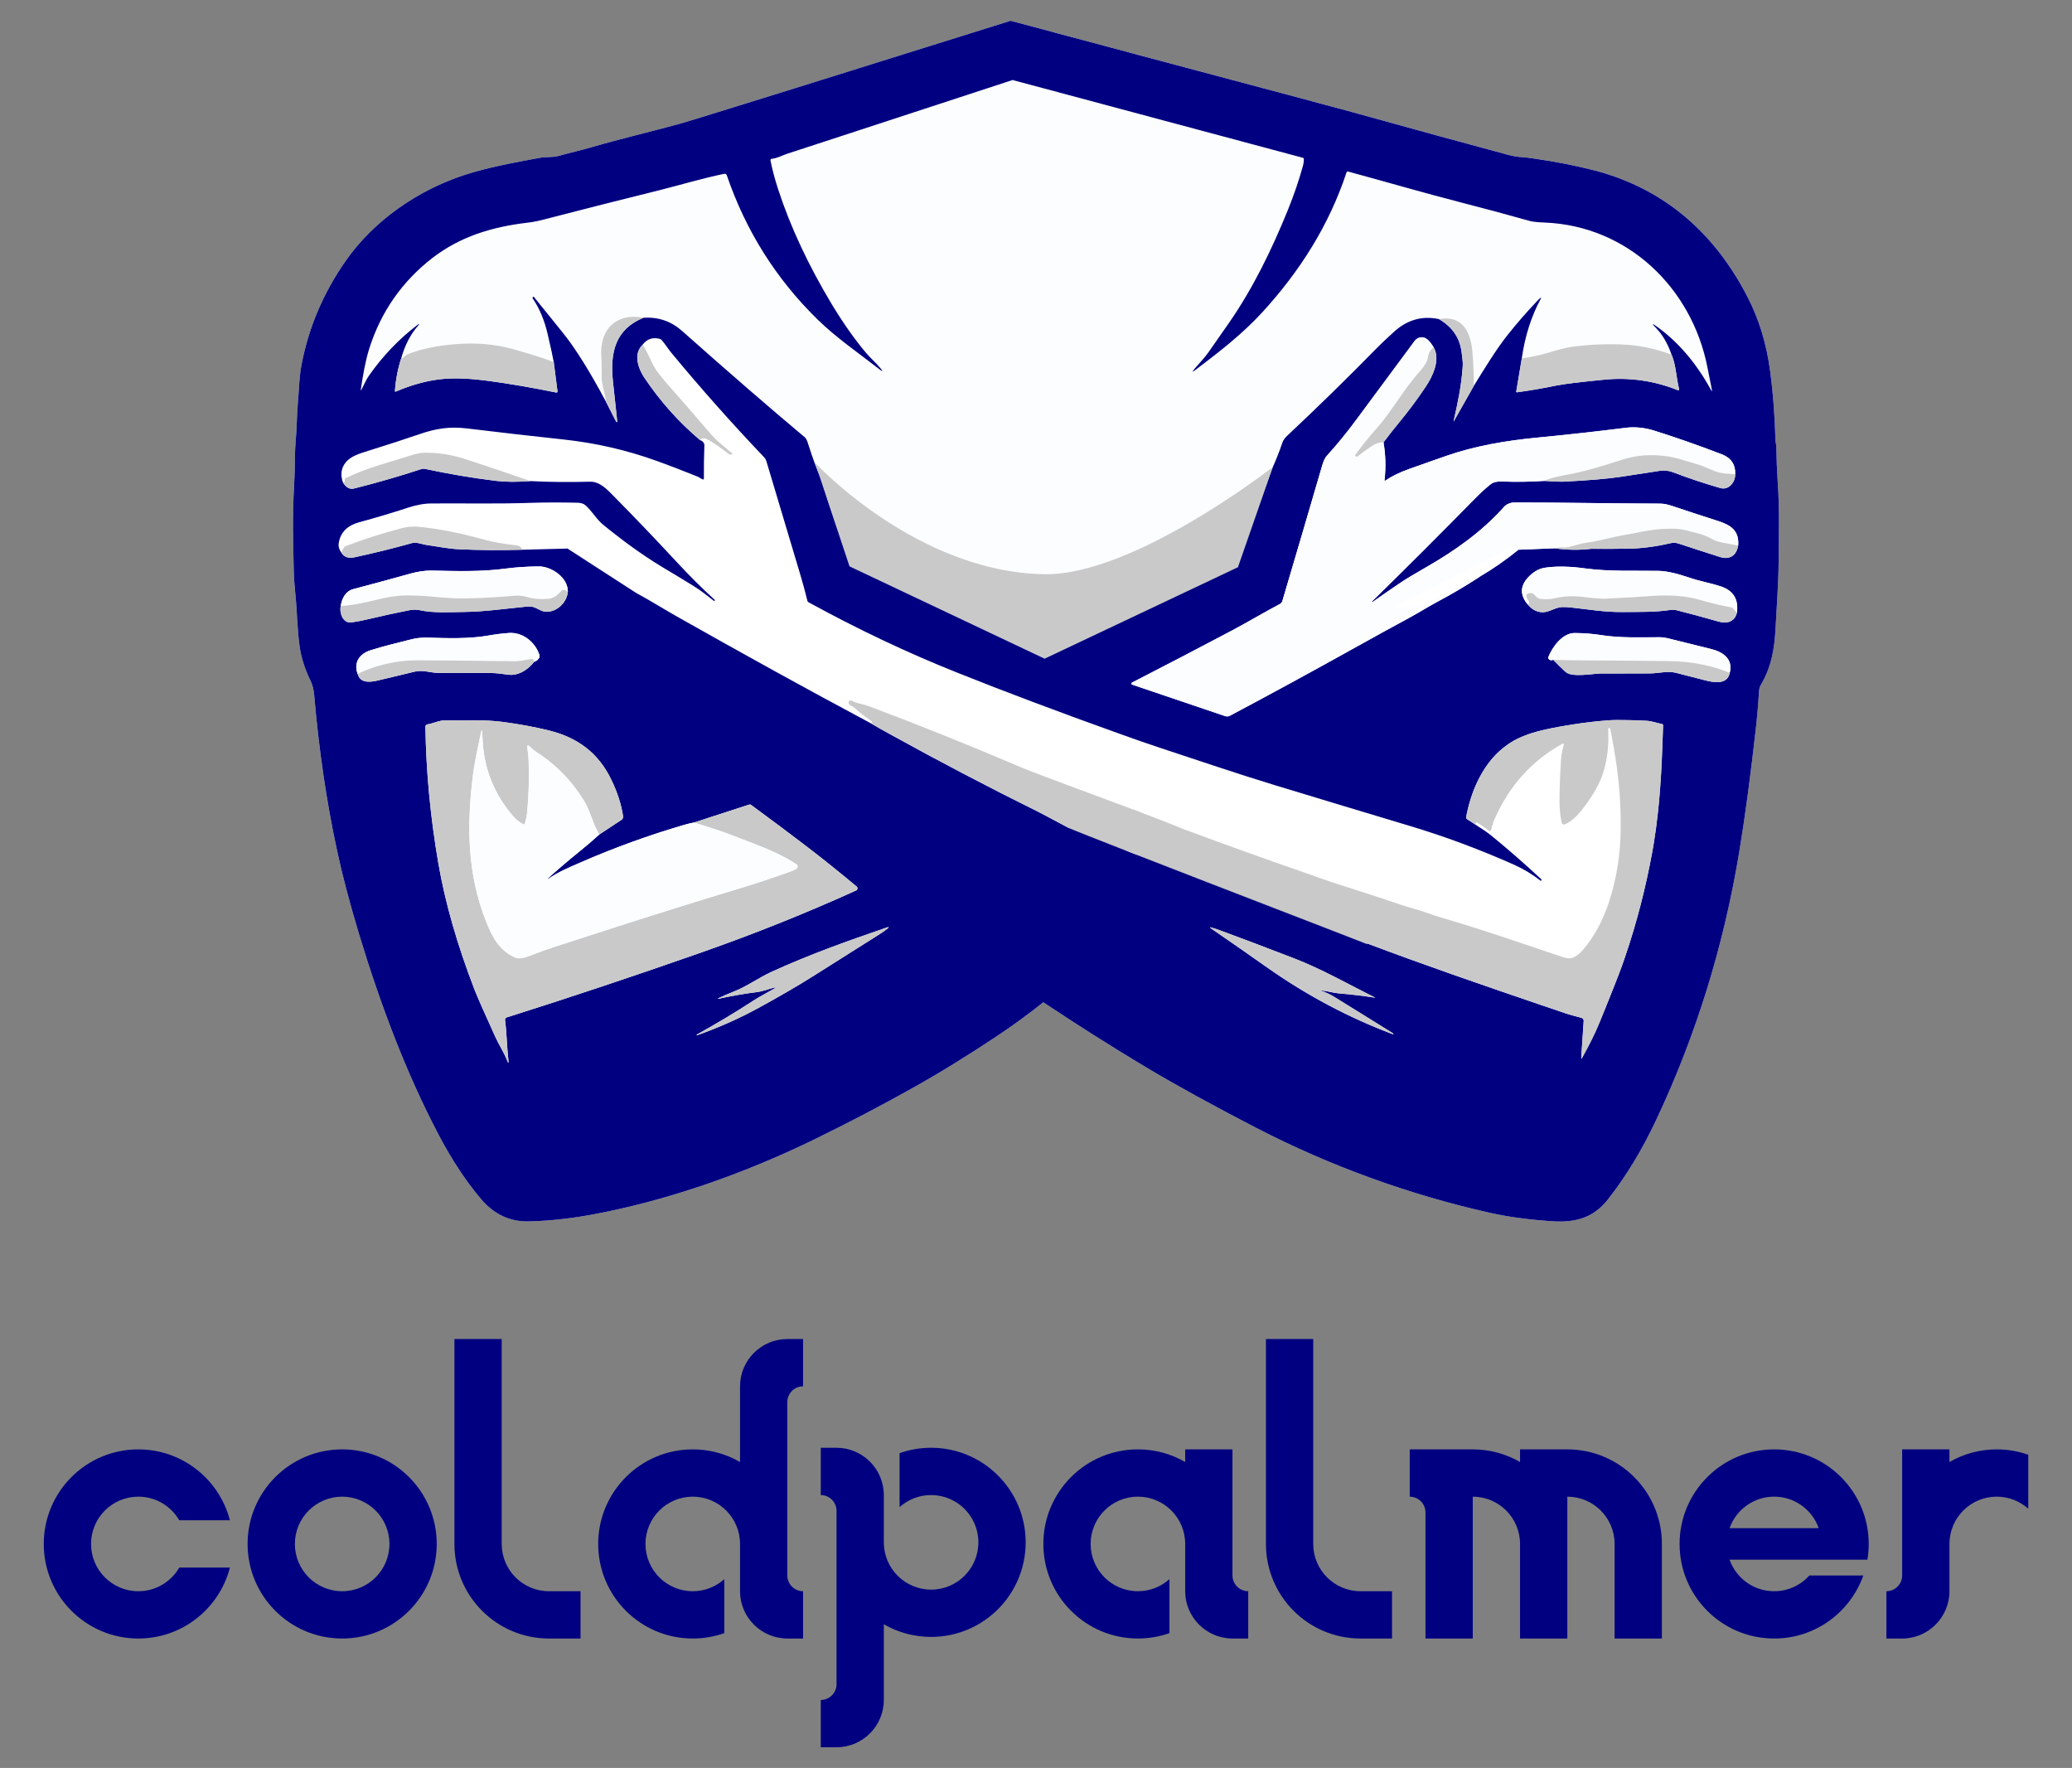 <svg xmlns="http://www.w3.org/2000/svg" id="Layer_1" data-name="Layer 1" viewBox="0 0 1354.57 1155.68"><rect x="0" y="0" width="1354.57" height="1155.68" fill="#808080" stroke="none"/><defs><style>      .cls-1 {        fill: #c9c9ca;      }      .cls-2 {        fill: #fff;      }      .cls-3 {        fill: #121011;      }      .cls-4 {        fill: #fcfdff;      }      .cls-5 {        fill-rule: evenodd;      }      .cls-5, .cls-6 {        fill: navy;      }    </style></defs><g><path class="cls-2" d="m192.09,374.6c0,2.44.36,7.15,1.04,14.15,1.14,11.25,1.14,22.61,2.75,33.86,1.04,7.31,3.37,14.67,7.05,22.19,1.4,2.85,2.18,6.12,2.44,9.28,3.06,35.72,8.04,69.73,14.98,101.93,3.37,15.76,8.09,33.7,14.15,53.87,13.53,44.69,30.38,90.47,52.57,132.52,8.45,15.97,17.58,29.81,27.43,41.43,8.5,10.01,18.92,14.88,31.31,14.57,12.91-.31,26.29-1.76,40.23-4.25,49.15-8.97,100.01-26.8,145.48-48.94,23.28-11.35,45-22.71,65.07-34.01,17.52-9.75,35.72-21,54.75-33.65,10.42-6.9,20.48-14.26,30.28-22.03.26-.26.57-.26.88-.05,21.83,14.52,44.12,28.67,66.99,42.36,19.23,11.51,43.24,24.68,71.96,39.56,48.37,24.94,99.96,43.6,152.59,55.42,11.72,2.64,25.25,4.46,40.59,5.5,15.61,1.04,27.12-2.33,36.45-14.15,11.82-14.98,22.4-32.4,31.73-52.26,26.03-55.27,44.12-113.8,54.28-175.45,3.78-22.97,7.42-50.19,10.94-81.71.78-7.21,1.45-14.98,1.97-23.28.1-1.35.47-2.64,1.14-3.79,7-11.87,8.97-23.9,9.65-37.74.72-14.05,1.87-28.41,1.97-42.67.15-17.21.67-34.32-.57-51.8-.52-7.78-.83-15.61-.93-23.43,0-1.3-.52-2.8-.57-4.15-.42-15.87-1.56-30.9-3.42-45-2.38-17.94-7.31-34.22-14.88-48.89-21.26-41.22-53.71-70.2-98.82-82.28-12.44-3.27-26.39-6.07-41.84-8.24-2.33-.36-4.72-.62-7.21-.78-2.59-.16-5.44-.62-8.45-1.45-28-7.52-60.61-16.44-97.89-26.81-8.55-2.38-16.28-4.46-23.12-6.27-7.88-2.07-69.32-18.46-138.48-36.97-21.67-5.81-44.07-11.82-65.9-17.63-94.93,29.76-207.54,64.96-217.08,67.56-18.15,4.93-37.69,9.54-56.67,15.04-7.05,2.07-14.31,3.63-21.31,5.65-4.15,1.24-8.45.57-12.44,1.3-16.38,3.01-34.43,6.33-49.31,11.2-30.33,9.85-59.21,29.55-77.77,56.05-14.67,21-24.37,43.71-28.98,68.18-.67,3.63-1.14,7.31-1.4,11.04-.52,9.07-1.5,18.04-1.71,27.22-.15,7.26-1.19,14.57-1.19,21.78,0,6.38-.21,12.86-.57,19.39-1.14,18.82-.62,37.64-.16,56.67Z"></path><path class="cls-4" d="m236.54,254.26c1.58-3.08,2.92-6.24,4.9-9.04,8.92-12.67,19.35-23.57,31.27-32.65,1.66-1.26,1.82-1.11.47.47-4.9,5.68-8.53,12.75-10.9,21.2.63.04,1.42-.43,2.29-1.34.63-.63,1.34-1.11,2.17-1.42,8.57-3.4,18.95-5.57,31.19-6.51,13.46-1.07,26.02.04,37.63,3.32,11.61,3.24,20.41,6.04,26.45,8.45-.59-3.28-1.9-9.4-3.99-18.44-2.09-8.92-5.33-16.7-9.79-23.29-.2-.32-.16-.55.16-.79l.32-.24c.12-.08.2-.08.28.04,6.24,7.82,12.56,15.6,18.87,23.41,8.09,9.95,17.57,25.11,28.43,45.4-.47-2.96-1.07-5.8-1.78-8.57-.87-3.44-1.26-6.28-1.18-8.57.08-4.19.04-8.33-.24-12.44-.67-10.54,2.68-20.33,12.28-24.44,4.3-1.86,9.44-2.21,15.4-1.11,9.67-.55,18.08,2.37,25.19,8.69,30.99,27.52,57.76,50.7,80.27,69.53.71.59,1.46,2.09,2.17,4.42,2.84,9,5.65,16.66,8.49,22.98,15.04,14.85,31.51,26.57,49.43,35.18,24.12,11.57,67.23,55.73,92.89,59.6,6-25.19,8.09-24.97,11.96-7.4,2.64-1.11,16.76-7.79,22.21-8.54,21.99-3.04,39.17-32.13,62.3-43.22,19.11-9.2,36.36-22.15,51.72-38.85.2-.24.47-.43.79-.55.36-.12.67-.28.99-.43.39-.2.67-.59.79-1.03.24-.99.83-1.62,1.7-1.82,2.53-5.45,4.74-11.06,6.67-16.78.59-1.7,1.7-3.24,3.04-4.5,19.82-18.56,39.52-37.82,59.07-57.76,2.53-2.61,6.24-6.08,11.05-10.42,8.61-7.78,18.36-10.5,29.26-8.17,10.31-1.86,17.06,2.33,20.22,12.59.79,2.61,1.34,5.25,1.54,7.98.67,7.58.99,15.28.95,23.22,7.07-11.37,14.17-23.29,22.07-33.28,6.04-7.66,12.52-15.08,19.39-22.31.63-.67,1.26-1.26,1.97-1.86.71-.59.83-.47.39.36-6.16,11.45-10.3,24.44-12.36,38.89,6.04-.75,11.96-2.01,17.81-3.79,6.32-1.93,11.1-3.12,14.21-3.59,10.23-1.46,20.85-2.01,31.86-1.7,11.49.32,22.82,2.57,33.99,6.71-2.53-7.34-5.96-13.19-10.27-17.53-2.8-2.88-2.57-3.16.67-.79,13.9,9.95,25.66,23.73,35.3,41.26.71,1.34.95,1.26.63-.24-.95-4.74-1.93-9.52-2.88-14.37-10.19-52.04-52.2-92.51-106.41-94.64-4.54-.16-7.7-.51-9.55-1.03-15.99-4.5-30.76-8.45-44.26-11.92-25.23-6.44-50.06-13.74-74.66-20.41-.51-.12-.87.08-1.07.59-11.41,34.59-30.56,64.75-55.16,91.52-13.03,14.17-27.84,25.66-43.27,37.35-2.49,1.9-2.72,1.66-.71-.75,3.04-3.59,6.24-6.75,8.88-10.54,4.38-6.24,8.8-12.59,13.31-19.07,15.83-22.7,28.23-48.33,38.54-73.75,4.11-10.11,7.38-19.7,9.87-28.78.43-1.58.67-3.2.67-4.86,0-.32-.24-.59-.55-.67l-18.72-18.27c-.39-.12-11.89-9.67-12.01-9.24-5.53,18.87-22.54-20-32.65-3.7-10.66,17.21-35.13-27.08-52.98-15.71-25.55,16.27-36.97-14.94-67.45-16.32-41.73-1.9-21.8,34.79-49.28,4.31-11.29-12.52-50.97,41.79-57.29,27.1-4.5-10.5-23.17,10.98-26.49,0-.2-.55-5.47,24.32-6.07,24.52-4.62,1.54-9.4,3.08-14.21,4.62-3.44,1.11-6.67,3-10.23,3.32-.36.04-.63.28-.75.55-.04.12-.08.2-.08.32v.08s0,.08.04.12c1.22,6.2,2.92,12.52,5.05,19.03,8.01,24.48,19.7,49.47,34.98,74.9,7.7,12.75,15.32,23.53,22.86,32.34,2.84,3.32,6.08,6.08,8.84,9.4,2.01,2.41,1.78,2.64-.71.71-13.35-10.42-27.95-20.37-40.19-32.34-27.2-26.61-47.02-58.12-59.42-94.44-.24-.63-.87-.99-1.54-.87-14.17,2.88-28.07,7.11-42.29,10.66-25.62,6.36-50.66,12.71-75.06,19.07-4.03,1.07-7.86,1.82-11.57,2.25-23.33,2.76-43.83,9.12-61.83,22.94-20.06,15.48-33.88,35.34-41.5,59.5-2.61,8.33-4.03,17.14-5.41,26.02-.24,1.34,0,1.42.59.2Z"></path><path class="cls-3" d="m735.36,540.31c.04,1.42.08,2.88.16,4.34,5.49.39,10.27.87,13.27,1.46-1.82-1.18-3.63-2.41-5.45-3.63-1.74-1.18-4.19-2.41-7.38-3.71-.16.24-.28.47-.39.67-.12.28-.2.59-.2.87Zm15.79,6.44c-.55-.24-1.38-.43-2.37-.63.83.59,1.7,1.14,2.53,1.66-.08-.2-.16-.51-.16-1.03Zm.99,1.58c-.28-.16-.55-.36-.83-.51.2.51.55.39.83.51Zm-42.6-128.12s0-.04.04-.04c-.43.16-.87-.04-1.03-.43.16.39.59.59.99.47Zm25.98,124.45c-13.74-.99-31.82-1.66-37.11-3.63,3.59,1.62,18,7.3,37.51,14.92-.16-3.79-.28-7.58-.39-11.29Zm-.16-4.34c.04,1.42.08,2.88.16,4.34,5.49.39,10.27.87,13.27,1.46-1.82-1.18-3.63-2.41-5.45-3.63-1.74-1.18-4.19-2.41-7.38-3.71-.16.24-.28.47-.39.67-.12.28-.2.59-.2.87Zm7.66,18.4c56.42,21.99,145.97,56.42,150.74,58.39,0-.12-.04-.24-.08-.39-1.54-.55-3.04-1.11-4.58-1.7-41.38-15.71-80.27-33.84-116.67-54.41-6.87-3.91-13.58-7.94-20.06-12.12.12.2.24.71.16,1.82-.12,2.29-1.82,3.12-3.47,3.28.36,1.18-2.76,3.59-6.04,5.13Zm8.13-11.96c-.55-.24-1.38-.43-2.37-.63.83.59,1.7,1.14,2.53,1.66-.08-.2-.16-.51-.16-1.03Zm.99,1.58c-.28-.16-.55-.36-.83-.51.2.51.55.39.83.51Zm234.01-61.95c-2.25,1.5-4.34,3.2-6.28,5.01,1.97-1.82,4.07-3.47,6.28-5.01Zm7.15-4.03c-2.53,1.15-4.9,2.49-7.15,4.03,2.25-1.5,4.62-2.84,7.15-3.99,1.18-.55,2.45-1.07,3.71-1.58-1.26.47-2.53.99-3.71,1.54Zm-1.66-225.88s.08.04.16,0c-.12,0-.24,0-.32-.08.04.04.12.08.16.08Zm17.85,220.59c-3,.67-5.8,1.42-8.53,2.33,2.68-.87,5.53-1.62,8.53-2.29,3.36-.75,6.75-1.46,10.19-2.09-3.4.63-6.79,1.3-10.19,2.05Zm75.81,38.61c-.39,5.21-.87,10.42-1.42,15.64.59-5.21,1.03-10.42,1.42-15.64Zm1.22-20.81c-.32,6.91-.71,13.86-1.22,20.81.55-6.95.95-13.9,1.22-20.81Zm.71-20.65c-.2,6.83-.39,13.74-.71,20.65.32-6.91.55-13.82.75-20.65,0-.16,0-.28-.08-.39.04.12.04.24.04.39Zm10.46-219.72c.04.16,0,.32-.12.43.08-.04.12-.08.12-.12.04-.12.04-.24,0-.32Z"></path><path class="cls-6" d="m192.1,374.61c0,2.44.36,7.15,1.04,14.15,1.14,11.25,1.14,22.61,2.75,33.86,1.04,7.31,3.37,14.67,7.05,22.19,1.4,2.85,2.18,6.12,2.44,9.28,3.06,35.72,8.04,69.73,14.98,101.93,3.37,15.76,8.09,33.7,14.15,53.87,13.53,44.69,30.38,90.47,52.57,132.52,8.45,15.97,17.57,29.81,27.43,41.43,8.5,10.01,18.92,14.88,31.31,14.57,12.91-.31,26.29-1.76,40.23-4.25,49.15-8.97,100.01-26.8,145.48-48.94,23.28-11.35,45-22.71,65.07-34.01,17.52-9.75,35.72-21,54.75-33.65,10.42-6.9,20.48-14.26,30.28-22.04.26-.26.57-.26.88-.05,21.83,14.52,44.12,28.67,66.99,42.36,19.23,11.51,43.24,24.68,71.96,39.56,48.37,24.94,99.96,43.6,152.59,55.42,11.72,2.64,25.25,4.46,40.59,5.5,15.61,1.04,27.12-2.33,36.45-14.15,11.82-14.98,22.4-32.4,31.73-52.26,26.03-55.27,44.12-113.8,54.28-175.45,3.79-22.97,7.42-50.19,10.94-81.71.78-7.21,1.45-14.98,1.97-23.28.1-1.35.47-2.64,1.14-3.78,7-11.87,8.97-23.9,9.64-37.74.73-14.05,1.87-28.41,1.97-42.67.15-17.21.67-34.32-.57-51.79-.52-7.78-.83-15.61-.93-23.44,0-1.3-.52-2.8-.57-4.15-.41-15.87-1.56-30.9-3.42-45-2.38-17.94-7.31-34.22-14.88-48.89-21.26-41.22-53.71-70.2-98.82-82.28-12.44-3.27-26.39-6.07-41.84-8.24-2.33-.36-4.72-.62-7.21-.78-2.59-.16-5.44-.62-8.45-1.45-28-7.52-60.61-16.44-97.89-26.81-8.55-2.38-16.28-4.46-23.13-6.27-7.88-2.07-69.32-18.46-138.48-36.97-21.67-5.81-44.07-11.82-65.9-17.63-94.93,29.76-207.54,64.96-217.08,67.56-18.15,4.93-37.69,9.54-56.67,15.04-7.05,2.07-14.31,3.63-21.31,5.65-4.15,1.24-8.45.57-12.44,1.3-16.38,3.01-34.43,6.33-49.31,11.2-30.33,9.85-59.21,29.55-77.77,56.05-14.67,21-24.37,43.71-28.98,68.18-.68,3.63-1.14,7.31-1.4,11.04-.52,9.07-1.5,18.04-1.71,27.22-.16,7.26-1.19,14.57-1.19,21.78,0,6.38-.21,12.86-.57,19.39-1.14,18.82-.62,37.64-.16,56.67Zm490.66,52.66l-125.61-57.07c-.47-.21-.83-.62-1.04-1.09-6.69-17.27-13.07-35.88-19.23-55.79-2.85-6.33-5.65-14-8.5-22.97-.68-2.33-1.45-3.84-2.18-4.46-22.5-18.82-49.25-42-80.26-69.53-7.1-6.33-15.5-9.23-25.2-8.66-18.56,7.41-21.98,22.92-20.07,41.27.88,8.61,1.82,17.01,2.7,25.15.31,2.33-.1,2.49-1.19.31l-5.91-11.61c-10.84-20.32-20.32-35.46-28.41-45.42-6.32-7.83-12.65-15.61-18.87-23.38-.1-.16-.16-.16-.26-.05l-.31.21c-.36.26-.36.47-.21.83,4.51,6.58,7.72,14.36,9.8,23.28,2.13,9.02,3.42,15.14,3.99,18.41l2.44,18.98c.1.73-.21,1.04-.99.88-15.55-3.16-30.12-5.7-43.71-7.52-11.35-1.56-20.84-2.02-28.57-1.45-10.21.73-21.05,3.53-32.35,8.35-.52.16-.67,0-.67-.52.57-7.41,1.97-14.57,4.15-21.21,2.33-8.4,5.96-15.5,10.89-21.15,1.35-1.61,1.19-1.76-.47-.52-11.92,9.12-22.34,20.01-31.26,32.66-2.02,2.8-3.32,5.96-4.92,9.07-.57,1.19-.83,1.14-.57-.21,1.35-8.92,2.8-17.68,5.39-26.03,7.62-24.16,21.47-44.02,41.48-59.52,18.04-13.79,38.52-20.17,61.85-22.92,3.73-.41,7.52-1.19,11.56-2.28,24.42-6.33,49.41-12.7,75.07-19.03,14.2-3.58,28.1-7.78,42.25-10.68.67-.1,1.3.26,1.55.88,12.39,36.29,32.2,67.81,59.42,94.41,12.24,11.98,26.86,21.93,40.18,32.35,2.49,1.92,2.75,1.71.73-.73-2.75-3.32-6.01-6.07-8.87-9.38-7.52-8.81-15.14-19.6-22.86-32.35-15.25-25.4-26.96-50.4-34.95-74.87-2.13-6.53-3.84-12.86-5.08-19.03v-.21c0-.1,0-.26.05-.31.1-.26.41-.52.78-.57,3.52-.31,6.79-2.18,10.21-3.32.93-.31,71.86-23.44,147.24-48.17l189.86,50.86c.37.1.57.36.57.67,0,1.66-.21,3.27-.68,4.87-2.49,9.07-5.75,18.66-9.85,28.78-10.32,25.4-22.71,51.02-38.52,73.73-4.51,6.48-8.97,12.86-13.32,19.08-2.64,3.78-5.86,6.95-8.87,10.52-2.02,2.44-1.82,2.64.67.78,15.45-11.72,30.28-23.18,43.29-37.33,24.57-26.8,43.76-56.98,55.17-91.56.21-.52.52-.67,1.04-.57,24.63,6.69,49.46,13.95,74.66,20.43,13.53,3.47,28.31,7.41,44.28,11.92,1.87.47,5.03.83,9.54.99,54.23,2.13,96.23,42.62,106.44,94.67.93,4.82,1.92,9.64,2.85,14.36.31,1.5.11,1.56-.62.21-9.64-17.52-21.41-31.26-35.31-41.22-3.22-2.39-3.47-2.13-.67.78,4.3,4.35,7.72,10.16,10.27,17.52,1.3,3.06,2.28,7.05,3,11.98.47,3.47,1.09,7,1.92,10.68v.31c0,.05-.05.1-.15.16,0,.05-.1.16-.21.16h-.36c-15.66-6.27-31.78-8.56-48.43-6.9-16.07,1.61-26.34,2.85-30.9,3.78-8.55,1.76-17.21,3.27-25.87,4.46-.05.05-.1.05-.16,0-.05,0-.1-.05-.15-.05-.16-.1-.26-.31-.21-.47l3.63-21.72c2.08-14.47,6.22-27.48,12.39-38.89.41-.83.31-.98-.41-.36-.72.57-1.35,1.19-1.97,1.87-6.84,7.21-13.32,14.62-19.39,22.29-7.88,10.01-14.98,21.88-22.09,33.29l-12.96,22.92c0,.05-.05.1-.1.05-.05,0-.05-.05-.05-.1,2.7-11.98,5.08-22.81,5.96-35.72.1-1.5.05-3.01-.15-4.61-.21-1.61-.42-3.11-.57-4.61-1.09-9.33-6.01-16.59-14.78-21.72-10.94-2.33-20.69.41-29.29,8.19-4.82,4.36-8.5,7.83-11.04,10.42-19.55,19.96-39.25,39.2-59.05,57.76-1.35,1.24-2.44,2.8-3.06,4.51-1.92,5.7-4.15,11.3-6.64,16.8-7.05,19.24-14.1,38.47-21.1,57.71-.78,2.18-1.55,5.5-3.58,6.69-9.59,5.29-23.29,4.5-31.95,8.96-18.95,9.6-33.83,5.8-56.94,17.46m418.22-40.52c-1.14,6.74-5.7,9.49-11.87,7.52-9.85-3.11-18.87-6.07-27.17-8.81-1.71-.52-3.52-.62-5.39-.16-11.09,2.59-21.93,3.79-32.71,3.58l-18.87.05c-7.83.93-15.92.83-24.27-.36l-23.17.93c-8.35,6.79-16.95,12.75-25.87,17.94-8.92,5.81-18.09,11.2-27.53,16.23-6.22,3.32-12.18,7.15-18.35,10.47-10.37,5.6-22.04,11.98-34.84,19.13-28.46,15.87-55.89,30.8-82.23,44.74-.88.52-2.02.62-3.01.31l-60.92-20.63c-.16-.05-.26-.16-.37-.31-.15-.21-.1-.57.05-.73.05-.1.1-.21.26-.26,1.35-.73,2.75-1.45,4.2-2.18,20.58-10.58,41.22-21.31,61.75-32.2,10.32-5.5,20.37-11.56,30.74-17.01.78-.41,1.35-1.14,1.61-1.97,8.97-30.28,17.63-59.78,26.08-88.71.83-2.85,1.82-4.87,2.95-6.17,6.64-7.31,13.12-15.19,19.29-23.59,12.13-16.33,24.83-33.54,38.16-51.54.83-1.04,1.87-1.76,3.06-2.13,4.3-1.24,7.05,2.64,9.38,6.38,4.51,7.93-.62,18.82-5.13,25.56-5.45,8.14-11.25,16.02-17.52,23.54-3.48,4.2-6.85,8.5-10.16,12.96,1.4,8.14,1.61,16.44.68,24.68-.05.52.1.62.52.31,4.25-2.85,9.28-5.34,15.09-7.41,8.5-3.01,16.7-5.96,24.68-8.71,18.51-6.48,39.25-10.06,59.68-11.98,19.55-1.87,38.83-4.04,57.86-6.43,5.81-.73,12.39,0,17.78,1.66,13.12,4.1,28.05,9.23,44.8,15.66,6.12,2.33,9.07,6.69,8.81,13.07.26,5.03-4.2,10.63-9.7,9.02-10.53-3.01-20.9-6.48-31.21-10.42-2.28-.88-5.6-1.3-8.04-.88-8.5,1.3-16.95,2.59-25.4,3.89-8.81,1.35-21.62,2.44-38.31,3.27-1.82.05-5.91-.1-12.34-.52-9.17.62-18.4.73-27.69.36-3.11-.1-5.5.47-7.26,1.87-3.11,2.49-6.38,5.5-9.28,8.4-22.5,22.97-45.21,45.68-68.13,68.07-.05.1-.1.1-.1.16s.05.1.1.16c.05.16.21.16.37.1,5.91-4.2,11.72-8.19,17.37-12.03,3.84-2.64,9.85-6.27,18.04-10.94,18.3-10.47,36.39-23.28,50.44-39.14,1.71-1.92,4.41-2.9,6.9-2.9,31.27-.05,62.53.67,95.14.73,2.65,0,5.29.67,7.83,1.5,10.21,3.42,20.22,6.69,30.02,9.85,8.55,2.75,13.95,6.33,13.22,16.02Zm-6.27,50.03c-1.82.52-4.1.41-6.85-.36-9.12-2.64-18.09-5.08-27.01-7.31-1.35-.36-2.8-.41-4.2-.21-10.42,1.56-21,1.24-31.68,1.35-11.35.1-22.04-1.76-33.13-2.95-2.02-.26-4-.31-5.96-.31-4.25.16-7.93,3.16-12.13,3.37-3.89.21-7.31-1.45-10.27-4.98-5.18-6.07-5.13-11.98.05-17.63,3.42-3.73,7.15-5.91,11.3-6.48,7.26-1.09,15.97-.93,26.03.47,15.97,2.18,33.18,1.35,48.27,1.61,4.98.16,11.56,1.61,19.65,4.35,6.84,2.39,13.95,3.58,20.53,5.7,8.45,2.7,12.03,8.45,10.84,17.32-.83,3.21-2.64,5.24-5.44,6.07Zm-51.38,33.6c-11.3,0-22.04.05-32.25.05-5.18.05-18.82,2.8-22.92-1.04-2.59-2.33-5.29-4.98-8.09-7.93-1.19.57-2.18.36-2.95-.52-.36-.36-.41-.83-.21-1.35,2.65-6.53,9.18-15.66,17.21-15.61,6.01.05,11.87.47,17.47,1.4,12.81,1.97,25.25,1.35,37.95,1.35,1.71,0,3.52.26,5.24.62,9.38,2.33,18.98,4.72,28.67,7.1,7.52,1.87,14.36,6.48,12.03,15.5-1.5,8.14-10.79,6.33-16.23,4.87-6.64-1.66-12.91-3.32-18.87-4.82-5.6-1.45-11.35.36-17.06.36Zm-286.61,166.17c2.02.57,4.15,1.24,6.32,2.07,16.07,5.96,32.09,12.03,48.17,18.25,17.58,6.79,35.26,16.9,52.47,25.46v.05c-7.78-1.24-15.55-2.18-23.33-2.8-3.89-.31-7.62-1.5-11.51-1.92-.98-.1-.98,0-.1.31,2.85.99,5.6,2.28,8.14,3.84,13.07,8.04,25.82,15.97,38.21,23.69.11.16.26.26.36.41.26.36.15.47-.26.31-28.88-10.89-56.1-25.35-81.66-43.29-12.44-8.81-24.83-17.42-37.07-25.82-1.04-.73-.93-.93.26-.57Zm-336.54,69.94c12.65-7,25.15-14.47,37.54-22.55,4.3-2.75,8.81-4.98,13.22-7.57,1.09-.67,1.04-.88-.21-.57-3.89.88-7.31,2.44-11.35,2.9-8.04,1.04-16.12,2.44-24.27,4.2-1.55.36-1.55.21-.15-.52,3.16-1.45,6.27-2.8,9.33-3.99,8.66-3.37,16.43-9.13,24.52-12.81,24.68-11.3,49.62-20.22,75.39-29.03,1.66-.62,1.82-.31.47.78-1.5,1.19-3.11,2.28-4.77,3.37-13.43,8.5-27.58,17.42-42.36,26.75-12.13,7.73-24.52,14.72-36.76,21.46-12.81,7-26.24,12.96-40.34,17.99h-.11c-.1,0-.15-.05-.26-.16-.05-.1,0-.21.1-.26Zm-177.42-201.27c0-.78.57-1.45,1.35-1.56,4.04-.57,7.47-2.64,11.67-2.59,12.65.1,24.99-.62,37.69,1.04,10.37,1.4,20.37,3.21,29.86,5.5,18.72,4.61,32.4,14.57,40.86,32.09,4.04,8.24,6.64,16.28,7.78,24.06.15.93-.26,1.81-.98,2.33l-14.62,9.64c-3.94,3.58-8.24,7.31-13.01,11.15-7,5.65-13.9,11.51-20.58,17.58-.05,0-.1.05-.1.1s.05.1.1.1c.05.16.15.16.26.05,6.58-4.56,13.22-7.31,20.48-10.47,22.5-9.85,45.63-18.25,69.27-25.09,2.08-.57,3.94-1.04,5.55-1.3l36.09-11.72c.47-.16.83-.1,1.19.16,13.58,9.96,25.97,19.24,37.07,27.74,10.11,7.73,20.79,16.33,31.99,25.66.16.1.31.31.42.52s.16.41.16.62c0,.16-.05.31-.11.47,0,.16-.1.36-.26.47-.1.21-.26.31-.52.47-32.56,14.78-66.1,28.2-100.74,40.39-43.76,15.35-86.32,29.55-127.7,42.62-.72.26-1.24.99-1.09,1.76,1.14,8.76,1.19,17.37,2.18,26.03.26,2.33,0,2.44-.88.21-2.12-5.34-5.29-10.06-7.72-15.45-7.21-15.81-11.67-25.97-13.43-30.43-11.4-29.5-19.34-57.19-23.8-83.11-5.18-30.28-7.98-59.93-8.4-89.02Zm-43.45-44.74c1.56-2.33,4.1-4.1,7.62-5.24,8.66-2.75,17.63-4.82,26.29-7.05,3.53-.93,7.21-1.35,11.1-1.19,12.91.36,26.96.88,39.77-1.4,4.35-.78,8.81-1.35,13.32-1.66,9.02-.62,17.27,6.01,19.96,14.62.1.47.05.93-.15,1.4-.67,1.35-1.76,2.28-3.32,2.8-3.99,5.18-10.37,9.33-17,8.45-3.89-.52-7.68-1.09-11.56-1.09-11.51.05-22.76,0-33.96-.05-5.34-.05-10.37-2.18-15.71-.83-8.4,2.07-16.49,3.99-24.47,5.86-4.72,1.09-11.15,1.71-12.7-4.41-1.45-3.78-1.19-7.26.83-10.21Zm-11.92-34.01c.67-4.98,3.16-9.9,8.24-11.2,13.07-3.47,25.51-6.79,37.49-10.16,4.25-1.19,9.07-2.02,13.69-1.97,16.12.36,32.61.88,48.53-1.3,6.43-.83,13.58-1.35,21.52-1.4,8.14-.1,19.18,7.15,19.03,16.64-.67,6.9-7.1,13.22-14.31,13.01-2.54-.1-4.98-1.81-7.31-2.8-1.45-.62-3.32-.78-5.55-.57-13.43,1.3-27.27,3.32-40.65,3.47-10.01.1-19.96.83-29.19-1.19-1.92-.41-4.3-.36-6.22,0-8.61,1.66-18.72,3.89-30.28,6.58-2.69.62-5.39,1.09-8.14,1.45-5.5.67-7.83-6.53-6.84-10.58Zm-1.35-40.7c.93-7.83,6.12-12.24,13.43-14.21,11.3-3.06,21.83-6.22,31.63-9.44,5.65-1.87,10.94-2.85,15.81-2.85,21.36-.16,42.93.36,65.27-.41,9.33-.31,19.39-.31,30.17-.05,2.23.05,3.94.62,5.24,1.81,4.35,3.94,7,9.02,11.61,12.75,12.29,10.01,24.94,19.34,38.68,27.63,6.84,4.04,13.48,8.09,19.96,12.08,4.77,2.9,9.33,6.58,13.79,10.06q.1.05.15-.05l.16-.41c.1-.16.05-.31-.05-.41-8.09-7.31-16.9-16.12-26.39-26.39-11.98-12.91-25.04-26.6-39.3-41.06-5.03-5.18-9.69-9.96-15.92-9.75-13.43.36-26.39.26-38.89-.41-8.61.67-15.97.62-22.19-.1-15.76-1.92-31.31-4.56-46.71-7.88-.83-.16-1.66-.1-2.49.16-14.31,4.72-28.98,8.92-43.97,12.7-2.7.67-5.13-.67-7.15-3.94-1.82-5.03-1.19-9.44,1.76-13.12,3.32-4.15,9.18-5.86,14.67-7.57,12.96-4.04,24.11-7.67,33.49-10.89,10.78-3.73,19.75-5.18,31.57-3.73,21.62,2.64,42.62,5.03,63,7.21,20.63,2.23,40.75,6.84,60.4,13.89,9.33,3.37,18.4,6.9,27.12,10.42,1.09.47,1.92,1.24,3.06,1.71.62.21.88.05.88-.62-.05-7.21.05-14.36.31-21.46.1-1.76-1.24-3.06-2.85-3.58-14-11.87-26.18-25.51-36.55-41.01-2.18-3.32-3.63-6.74-4.25-10.27-.73-4.46.36-8.19,3.37-11.2,2.85-3.63,6.53-4.87,10.99-3.73.47.1.88.36,1.25.67,2.38,2.7,4.25,5.75,6.53,8.55,19.44,23.49,39.66,46.25,60.66,68.28.62.67,1.04,1.45,1.35,2.33,7.47,24.84,14.83,49.51,22.14,74.04,1.71,5.76,3.32,11.56,4.72,17.37.1.41.31.73.67.93,32.25,17.68,64.55,32.98,96.85,45.88,30.95,12.39,66.47,25.77,106.44,40.08,9.28,3.37,18.56,6.58,27.63,9.59,24.89,8.19,49.3,16.54,73.99,24.06,29.55,8.97,59.21,17.94,88.97,26.86,22.09,6.64,44.59,14.98,67.45,25.15,6.12,2.7,11.92,6.22,17.42,10.52.05.05.1.05.16,0l.2-.31c.26-.26.21-.52,0-.73-11.77-10.94-22.76-20.48-32.92-28.72-2.33-1.87-5.65-4.15-9.85-6.79l-5.86-3.84c-.15-.1-.31-.21-.36-.36-.15-.31-.21-.52-.15-.83,2.95-15.87,9.69-31.89,21.36-42.83,1.97-1.81,4.05-3.47,6.27-4.98,2.28-1.56,4.62-2.9,7.16-4.04,1.19-.57,2.44-1.09,3.73-1.56,1.25-.52,2.59-.99,3.94-1.4,2.7-.93,5.55-1.66,8.5-2.33,3.42-.78,6.79-1.45,10.21-2.07,3.16-.57,6.32-1.09,9.49-1.56,7.2-1.14,14.52-1.97,21.88-2.54,3.22-.26,7.73-.31,13.58-.16,1.35,0,2.75.1,4.2.1h.15c1.5.05,3.06.16,4.72.21.83.05,1.71.1,2.64.1,3.63.21,6.69,1.45,10.16,2.13.26.05.41.16.52.31.1.05.15.1.15.21.1.16.1.26.1.41-.21,6.84-.47,13.74-.78,20.63-.26,6.95-.68,13.89-1.19,20.84-.42,5.18-.83,10.42-1.45,15.61-.36,3.42-.78,6.9-1.24,10.37-.47,3.42-.99,6.84-1.56,10.27-.26,1.71-.57,3.42-.88,5.13-4.3,23.38-10.11,45.83-17.37,67.24-2.64,7.93-5.6,15.61-8.71,23.33-1.19,3.06-2.44,6.12-3.73,9.28-1.45,3.58-2.9,7.21-4.41,10.89-3.27,8.14-7.31,15.81-11.51,23.49-.21.47-.41.73-.52.73s-.21-.31-.16-.88l1.5-22.19.1-1.61c.05-.88-.52-1.71-1.4-1.97-1.81-.47-3.63-.93-5.39-1.45-1.76-.52-3.58-.99-5.39-1.61-5.6-1.92-11.25-3.89-16.9-5.75-37.85-12.91-74.97-25.66-112.61-39.87.05.16.05.31.05.41-4.77-1.97-94.31-36.4-150.72-58.38l-7.1-2.8c-19.5-7.62-33.91-13.27-37.54-14.88-.31-.16-.52-.26-.67-.36-11.4-6.12-17.78-9.44-19.08-10.11-32.61-16.12-64.86-33.03-96.74-50.65-2.13-1.14-4.3-2.38-6.43-3.58-2.12-1.19-4.2-2.44-6.38-3.68-42.41-22.6-84.51-45.94-126.35-69.58-7.47-4.2-17.78-10.63-26.91-15.55l-44.74-28.93-29.86.78c-13.64.36-27.27.31-40.8-.31-7.31-.31-14.21-1.81-21.41-2.8-3.22-.47-6.69-2.13-9.85-1.19-11.25,3.16-23.7,6.27-37.38,9.23-3.89.83-6.74-.1-8.45-2.9-1.45-1.97-2.07-3.94-1.92-5.81Z"></path><path class="cls-1" d="m393.09,233.25c.28,4.11.32,8.25.24,12.44-.08,2.29.32,5.13,1.18,8.57.71,2.76,1.3,5.61,1.78,8.57l5.92,11.65c1.07,2.17,1.46,2.01,1.18-.36-.91-8.13-1.82-16.5-2.72-25.11-1.9-18.36,1.54-33.88,20.1-41.3-5.96-1.11-11.09-.75-15.4,1.11-9.59,4.11-12.95,13.9-12.28,24.44Z"></path><path class="cls-1" d="m956.11,234.95c.24,1.58.28,3.12.16,4.58-.87,12.91-3.24,23.77-5.96,35.73,0,.04,0,.12.08.12.04.04.08,0,.08-.04l12.99-22.94c.04-7.94-.28-15.63-.95-23.22-.2-2.72-.75-5.37-1.54-7.98-3.16-10.27-9.91-14.45-20.22-12.6,8.77,5.13,13.7,12.4,14.81,21.72.16,1.5.36,3,.55,4.62Z"></path><path class="cls-4" d="m739.79,447.21c.08.16.2.28.36.32l60.88,20.61c1.03.32,2.13.24,3.04-.28,26.33-13.98,53.74-28.9,82.2-44.77,12.83-7.15,24.48-13.54,34.86-19.15,6.16-3.32,12.12-7.11,18.36-10.46,9.44-5.01,18.6-10.42,27.52-16.23l.67-1.26c.43-.83.24-1.07-.63-.63-2.88,1.46-5.73,3.12-8.53,4.94-6.67,4.3-14.85,8.73-24.48,13.27-4.66,2.21-9.95,3.43-15.95,3.71-1.97.08-3.63.87-5.53.95-1.14.04-1.22-.24-.32-.91,3.4-2.37,7.03-5.01,10.78-6.79,4.82-2.29,9.63-4.7,14.41-7.26,5.09-2.72,9.87-5.09,14.21-7.15,8.09-3.83,16.07-7.82,23.97-12,2.96-1.58,5.92-3.16,8.92-4.82,3.67-2.05,6.47-2.05,8.33.04l23.18-.91c3.43-1.14,6.55-.16,9.67-.87,4.11-1.03,8.05-2.37,12.24-2.92,7.9-1.07,15.48-3.43,23.33-4.78,9.04-1.54,17.89-3.87,27.24-4.15,6-.2,9.99,0,12,.55,6.59,1.82,12.56,2.61,18.71,6.08,1.9,1.11,4.22,1.9,6.95,2.41,3.32.59,6.71,1.22,10.15,1.86.71-9.71-4.66-13.31-13.23-16.07-9.79-3.12-19.82-6.4-30.01-9.83-2.57-.83-5.21-1.5-7.86-1.5-32.61-.04-63.84-.79-95.15-.75-2.49,0-5.17.99-6.87,2.92-14.06,15.87-32.14,28.7-50.46,39.17-8.17,4.66-14.17,8.29-18.04,10.94-5.65,3.83-11.45,7.82-17.37,12-.16.08-.28.08-.36-.08-.04-.04-.08-.12-.08-.16s.04-.08.08-.16c22.94-22.43,45.64-45.13,68.15-68.07,2.88-2.92,6.16-5.92,9.28-8.41,1.74-1.38,4.15-1.97,7.26-1.86,9.28.36,18.52.24,27.68-.4,3.4-1.54,8.45-2.88,15.08-4.03,8.69-1.5,20.57-4.74,35.65-9.71,9.63-3.16,19.82-3.91,30.56-2.21,3,.47,6.08,1.18,9.24,2.21,5.09,1.62,10.38,2.8,15.36,4.97,2.01.87,4.07,1.7,6.08,2.49,4.11,1.62,8.57,1.58,13.03,1.93.28-6.36-2.69-10.74-8.84-13.07-16.7-6.4-31.66-11.57-44.77-15.63-5.41-1.66-11.96-2.41-17.81-1.66-18.99,2.37-38.3,4.54-57.84,6.4-20.41,1.93-41.14,5.53-59.66,12-7.98,2.76-16.19,5.69-24.72,8.73-5.8,2.05-10.82,4.54-15.04,7.38-.43.32-.59.2-.55-.32.95-8.25.75-16.5-.67-24.68-2.53-.16-5.05.63-7.62,2.37-3.12,2.13-6.2,4.34-9.16,6.67-.2.2-.47.28-.75.32-.16,0-.28,0-.43-.08-.08,0-.16-.04-.24-.12-.24-.16-.36-.43-.32-.67,0-.08,0-.16.04-.2,0-.08.04-.16.08-.2,4.38-5.96,9-11.69,13.82-17.14,10.54-11.92,18-26.22,28.74-37.82,1.62-1.74,4.46-5.88,4.7-7.78.43-3.43,1.74-5.88,3.95-7.38-2.29-3.75-5.05-7.66-9.36-6.4-1.22.36-2.25,1.07-3.04,2.13-13.34,18-26.06,35.18-38.18,51.52-6.2,8.41-12.63,16.27-19.31,23.61-1.14,1.26-2.13,3.32-2.96,6.16-8.41,28.9-17.1,58.43-26.06,88.68-.24.87-.83,1.58-1.62,2.01-10.34,5.45-20.41,11.49-30.72,16.98-20.57,10.9-41.18,21.64-61.79,32.22-1.42.71-2.8,1.42-4.19,2.17-.12.04-.2.12-.24.24-.16.2-.2.51-.04.75Z"></path><path class="cls-1" d="m258.18,255.44c-.04.51.16.67.63.47,11.33-4.82,22.15-7.58,32.38-8.33,7.7-.55,17.21-.08,28.59,1.46,13.54,1.82,28.11,4.34,43.71,7.5.75.16,1.07-.16.95-.87l-2.41-18.95c-6.04-2.41-14.85-5.21-26.45-8.45-11.61-3.28-24.16-4.38-37.63-3.32-12.24.95-22.62,3.12-31.19,6.51-.83.32-1.54.79-2.17,1.42-.87.91-1.66,1.38-2.29,1.34-2.17,6.63-3.55,13.74-4.11,21.2Z"></path><path class="cls-1" d="m991.25,255.95c-.04.16.08.36.24.43.04.04.12.08.16.08.04.04.08.04.16,0,8.65-1.18,17.29-2.69,25.86-4.46,4.54-.95,14.81-2.21,30.91-3.79,16.62-1.66,32.77.63,48.41,6.87.12.04.24.04.36,0,.12-.04.2-.08.24-.16.08-.04.12-.08.12-.12.04-.12.04-.24,0-.32-.79-3.67-1.42-7.23-1.9-10.7-.71-4.94-1.7-8.92-3-11.96-11.17-4.15-22.51-6.4-33.99-6.71-11.02-.32-21.64.24-31.86,1.7-3.12.47-7.9,1.66-14.21,3.59-5.84,1.78-11.77,3.04-17.81,3.79l-3.67,21.75Z"></path><path class="cls-1" d="m416.86,236.37c.63,3.55,2.05,6.95,4.26,10.27,10.34,15.52,22.54,29.18,36.56,41.02,1.07-1.3,2.57-1.5,4.38-.63,2.88,1.34,7.74,4.66,14.61,9.91.24.2.55.24.87.2l1.07-.2c.39-.12.43-.28.12-.51-2.88-2.37-5.69-4.74-8.49-7.15-2.25-1.93-4.66-4.42-7.3-7.54-8.05-9.51-16.54-19.31-25.47-29.34-4.19-4.74-9.08-10.54-11.17-15.2-1.82-4.03-3.83-8.05-6.04-12-3.04,3-4.15,6.71-3.4,11.17Z"></path><path class="cls-1" d="m885.95,297.65c-.04.24.08.51.32.67v.04c.08.04.16.08.24.08.16.08.28.08.43.08.28-.04.55-.12.75-.32,2.96-2.33,6.04-4.54,9.16-6.67,2.57-1.74,5.09-2.53,7.62-2.37,3.32-4.42,6.71-8.73,10.19-12.95,6.24-7.54,12.08-15.4,17.49-23.53,4.54-6.75,9.67-17.65,5.13-25.55-2.21,1.5-3.51,3.95-3.95,7.38-.24,1.9-3.08,6.04-4.7,7.78-10.74,11.61-18.2,25.9-28.74,37.82-4.82,5.45-9.44,11.17-13.82,17.14-.08.12-.12.24-.12.39Z"></path><path class="cls-1" d="m224.22,315.41c2.05,3.28,4.46,4.58,7.19,3.91,15-3.75,29.65-7.98,43.94-12.67.83-.28,1.66-.32,2.49-.16,15.44,3.32,30.99,5.96,46.75,7.86,6.2.75,13.58.79,22.19.12-14.49-5.05-28.66-9.83-42.52-14.33-9.16-2.96-18.08-4.34-26.77-4.18-2.49.04-5.09.51-7.74,1.38-14.92,4.82-29.65,8.29-43.67,15.16-.63.32-.91.99-.71,1.66.24.75-.12,1.18-1.14,1.26Z"></path><path class="cls-1" d="m1009.37,314.35c6.4.43,10.5.59,12.32.51,16.7-.79,29.49-1.9,38.34-3.24,8.45-1.3,16.9-2.61,25.39-3.91,2.45-.4,5.76,0,8.05.91,10.31,3.91,20.69,7.38,31.19,10.42,5.49,1.62,9.95-3.99,9.71-9.04-4.46-.36-8.92-.32-13.03-1.93-2.01-.79-4.07-1.62-6.08-2.49-4.97-2.17-10.27-3.36-15.36-4.97-3.16-1.03-6.24-1.74-9.24-2.21-10.74-1.7-20.93-.95-30.56,2.21-15.08,4.97-26.97,8.21-35.65,9.71-6.63,1.15-11.69,2.49-15.08,4.03Z"></path><path class="cls-1" d="m223.32,361.37c1.7,2.8,4.54,3.75,8.45,2.92,13.7-2.96,26.14-6.04,37.39-9.24,3.16-.91,6.63.75,9.87,1.18,7.19.99,14.1,2.53,21.4,2.84,13.54.59,27.16.67,40.79.28-.28-1.66-1.46-2.61-3.63-2.84-8.05-.91-14.88-2.09-20.49-3.63-14.29-3.91-29.06-7.23-43.63-8.53-3.67-.32-7.3-.04-10.82.91-13.27,3.51-25.51,7.42-36.72,11.77-1.07.43-1.93,1.9-2.61,4.34Z"></path><path class="cls-1" d="m1016.05,358.41c8.33,1.15,16.42,1.26,24.28.32,5.74.1,11.66.23,18.87-.04,10.78.24,21.64-.99,32.69-3.59,1.9-.43,3.71-.36,5.41.2,8.29,2.72,17.33,5.69,27.16,8.8,6.16,1.97,10.74-.79,11.88-7.5-3.44-.63-6.83-1.26-10.15-1.86-2.72-.51-5.05-1.3-6.95-2.41-6.16-3.47-12.12-4.26-18.71-6.08-2.01-.55-6-.75-12-.55-9.36.28-18.2,2.61-27.24,4.15-7.86,1.34-15.44,3.71-23.33,4.78-4.19.55-8.13,1.9-12.24,2.92-3.12.71-6.24-.28-9.67.87Z"></path><path class="cls-4" d="m222.76,396.27c7.46-.75,14.77-2.05,21.95-3.87,7.46-1.9,15-3.28,21.91-3.2,6.12.08,12.16.4,18.12.99,7.15.71,13.27,1.03,18.36.99,10.23-.12,21.08-.71,32.53-1.7,3.28-.32,6.32-.04,9.04.79,3.91,1.22,8.45,1.58,13.62,1.18,3.79-.32,6.04-2.37,8.49-5.01,1.18-1.26,2.68-1.11,4.46.47.16-9.52-10.9-16.74-19.07-16.66-7.94.08-15.08.55-21.48,1.42-15.91,2.17-32.41,1.62-48.56,1.3-4.58-.08-9.4.75-13.66,1.93-11.96,3.36-24.44,6.71-37.47,10.15-5.09,1.34-7.58,6.24-8.25,11.21Z"></path><path class="cls-4" d="m998.83,395.21c.59-.28.87-.79.75-1.58-.12-1.3-1.34-1.97-1.58-3.32-.32-1.58.39-2.45,2.01-2.65,1.22-.16,2.45.32,3.24,1.26.99,1.11,2.01,2.21,3.55,2.45,3.16.47,6.04.43,8.73-.16,4.94-1.14,9.59-1.62,13.94-1.46,6.95.28,13.9,1.86,20.89,1.54,9.48-.43,19.54-1.03,30.2-1.78,11.73-.79,21.95.08,30.72,2.57,7.94,2.29,14.81,3.95,20.57,4.97.39.04.67.2.95.51l2.72,2.96c1.18-8.84-2.41-14.61-10.86-17.33-6.59-2.13-13.7-3.32-20.53-5.69-8.09-2.76-14.65-4.22-19.66-4.34-15.04-.28-32.26.55-48.25-1.62-10.07-1.38-18.75-1.54-26.02-.47-4.15.59-7.9,2.76-11.33,6.47-5.17,5.69-5.21,11.57-.04,17.65Z"></path><path class="cls-1" d="m229.59,406.86c2.76-.36,5.45-.83,8.13-1.42,11.57-2.72,21.68-4.94,30.28-6.59,1.93-.39,4.3-.43,6.24,0,9.2,2.01,19.15,1.3,29.18,1.18,13.38-.16,27.2-2.17,40.63-3.47,2.25-.24,4.11-.04,5.57.55,2.33.99,4.78,2.72,7.3,2.8,7.23.24,13.66-6.12,14.33-12.99-1.78-1.58-3.28-1.74-4.46-.47-2.45,2.65-4.7,4.7-8.49,5.01-5.17.4-9.71.04-13.62-1.18-2.72-.83-5.76-1.11-9.04-.79-11.45.99-22.31,1.58-32.53,1.7-5.09.04-11.21-.28-18.36-.99-5.96-.59-12-.91-18.12-.99-6.91-.08-14.45,1.3-21.91,3.2-7.19,1.82-14.49,3.12-21.95,3.87-1.03,4.07,1.34,11.25,6.83,10.58Z"></path><path class="cls-1" d="m998,390.31c.24,1.34,1.46,2.01,1.58,3.32.12.79-.16,1.3-.75,1.58,2.96,3.51,6.4,5.17,10.27,4.97,4.22-.2,7.9-3.24,12.12-3.36,1.97-.04,3.95.04,5.96.28,11.09,1.22,21.79,3.08,33.17,2.96,10.66-.12,21.24.24,31.66-1.34,1.38-.2,2.84-.16,4.22.2,8.88,2.25,17.89,4.7,27.01,7.3,2.72.79,5.01.91,6.83.36,2.8-.79,4.62-2.8,5.45-6.04l-2.72-2.96c-.28-.32-.55-.47-.95-.51-5.76-1.03-12.63-2.69-20.57-4.97-8.76-2.49-18.99-3.36-30.72-2.57-10.66.75-20.73,1.34-30.2,1.78-6.99.32-13.94-1.26-20.89-1.54-4.34-.16-9,.32-13.94,1.46-2.68.59-5.57.63-8.73.16-1.54-.24-2.57-1.34-3.55-2.45-.79-.95-2.01-1.42-3.24-1.26-1.62.2-2.33,1.07-2.01,2.65Z"></path><path class="cls-4" d="m1012.45,430.74c.79.91,1.78,1.11,2.96.51,6.95.28,13.74.39,20.37.43,18.56.08,37.15.24,55.71.47,13.98.16,27.05,2.68,39.32,7.62,2.37-9-4.5-13.62-12-15.48-9.71-2.41-19.27-4.78-28.66-7.11-1.74-.39-3.51-.63-5.25-.63-12.67,0-25.15.59-37.94-1.38-5.61-.91-11.45-1.34-17.49-1.38-8.02-.04-14.57,9.08-17.21,15.63-.2.47-.12.95.2,1.3Z"></path><path class="cls-4" d="m233.82,440.53c7.94-3.91,16.82-6.59,26.65-8.05,4.15-.59,8.49-.87,13.11-.83,21.83.12,42.56.32,62.15.59,2.45.04,4.62-.2,6.55-.59,1.86-.43,3.75-.71,5.73-.87.55-.04.83.2.83.79-.04.51.12.83.43,1.03,1.54-.51,2.65-1.46,3.32-2.8.2-.47.24-.95.12-1.42-2.65-8.61-10.9-15.24-19.94-14.61-4.5.32-8.96.87-13.35,1.66-12.79,2.25-26.81,1.78-39.76,1.38-3.87-.12-7.54.28-11.06,1.18-8.69,2.25-17.65,4.3-26.33,7.07-3.51,1.15-6.04,2.88-7.62,5.25-1.97,2.96-2.25,6.4-.83,10.23Z"></path><path class="cls-1" d="m233.82,440.53c1.58,6.12,8.01,5.49,12.71,4.38,7.98-1.86,16.11-3.79,24.48-5.84,5.33-1.34,10.38.75,15.71.79,11.17.08,22.47.12,33.95.08,3.91,0,7.7.55,11.57,1.07,6.63.91,12.99-3.24,17.02-8.41-.32-.2-.47-.51-.43-1.03,0-.59-.28-.83-.83-.79-1.97.16-3.87.43-5.73.87-1.93.4-4.11.63-6.55.59-19.58-.28-40.31-.47-62.15-.59-4.62-.04-8.96.24-13.11.83-9.83,1.46-18.71,4.15-26.65,8.05Z"></path><path class="cls-1" d="m1015.41,431.26c2.84,3,5.53,5.65,8.09,7.98,4.11,3.83,17.73,1.07,22.94,1.03,10.19,0,20.93-.04,32.22-.08,5.73,0,11.49-1.78,17.06-.36,6,1.54,12.28,3.16,18.87,4.86,5.45,1.42,14.77,3.24,16.23-4.9-12.28-4.94-25.35-7.46-39.32-7.62-18.56-.24-37.15-.4-55.71-.47-6.63-.04-13.42-.16-20.37-.43Z"></path><path class="cls-1" d="m554.77,459.57c.2.79.71,1.38,1.62,1.78.75.28,1.42.71,2.01,1.22,3.43,3.04,7.07,5.88,10.86,8.53.32.2.51.43.67.75.12.32,0,.47-.28.55-.2.04-.36.16-.55.24,2.13,1.22,4.22,2.45,6.36,3.71,2.13,1.18,4.3,2.41,6.44,3.59,31.86,17.61,64.12,34.51,96.73,50.66,1.3.63,7.66,3.99,19.07,10.11.16.08.39.2.71.32,3.59,1.62,18,7.3,37.51,14.92,2.29.91,4.66,1.82,7.11,2.76,56.42,21.99,145.97,56.42,150.74,58.39,0-.12-.04-.24-.08-.39v-.04c37.59,14.17,74.78,26.97,112.6,39.88,5.65,1.9,11.29,3.83,16.94,5.76,1.82.63,3.59,1.11,5.37,1.62,1.82.47,3.59.95,5.41,1.46.87.24,1.42,1.07,1.38,1.93l-.12,1.62-1.46,22.15c-.04.59,0,.91.12.91s.32-.24.55-.71c4.19-7.66,8.21-15.36,11.49-23.49,1.5-3.67,2.96-7.3,4.42-10.9,1.26-3.08,2.53-6.2,3.71-9.28,3.12-7.7,6.08-15.4,8.73-23.29,7.26-21.44,13.03-43.86,17.33-67.28.32-1.7.63-3.39.91-5.09.55-3.43,1.07-6.87,1.54-10.3.43-3.43.87-6.91,1.26-10.34.59-5.21,1.03-10.42,1.42-15.64.55-6.95.95-13.9,1.22-20.81.32-6.91.55-13.82.75-20.65,0-.16,0-.28-.08-.39-.04-.12-.08-.2-.16-.24-.12-.16-.28-.28-.51-.32-3.47-.67-6.55-1.9-10.19-2.09-.91-.04-1.78-.08-2.65-.12-1.66-.08-3.2-.12-4.7-.2h-.16c-1.46-.04-2.88-.08-4.19-.12-5.88-.16-10.38-.08-13.58.16-7.38.59-14.69,1.42-21.87,2.53-3.2.47-6.36,1.03-9.52,1.58-3.4.63-6.79,1.3-10.19,2.05-3,.67-5.8,1.42-8.53,2.33-1.34.43-2.68.91-3.95,1.42-1.26.47-2.53.99-3.71,1.54-2.53,1.15-4.9,2.49-7.15,4.03-2.25,1.5-4.34,3.2-6.28,5.01-11.69,10.94-18.4,26.93-21.36,42.8-.08.32-.04.55.12.83.08.12.24.24.39.36l5.88,3.79c-.32-1.15,0-1.62.95-1.42.12.04.2.08.28.12l7.38,5.13c.39.28.95.2,1.26-.2.04-.12.08-.2.12-.32.51-2.45,1.22-4.74,2.13-6.87,9.48-21.64,24.12-38.02,44.02-49.23,1.22-.67,1.62-.36,1.22.99-.99,3.28-1.62,6.83-1.82,10.66-.55,9.04-.83,17.57-.87,25.55-.04,4.66.43,9.36,1.38,14.14.2.87,1.03,1.42,1.9,1.22.16,0,.32-.08.43-.12,3.83-1.93,7.19-4.78,10.15-8.45,5.84-7.3,11.92-16.31,14.69-25.27,2.8-9.08,3.87-18.68,3.24-28.82-.04-.2.04-.28.24-.28l.39-.04c.43-.04.67.16.79.59,1.26,6.4,2.45,12.95,3.51,19.78,2.33,14.88,3.43,30.12,3.28,45.68-.16,16.46-2.65,32.18-7.5,47.18-3.99,12.28-9.67,22.86-17.17,31.74-1.5,1.78-3.36,3.32-5.57,4.62-2.33,1.42-5.09.91-7.54.12-26.18-8.8-52.43-17.96-78.57-25.58-3.83-1.15-7.62-2.37-11.41-3.75-4.97-1.82-10.27-2.96-15.32-4.7-13.35-4.54-26.61-8.88-39.72-12.99-4.22-1.34-8.84-2.88-13.86-4.7-4.74-1.66-9.32-3.28-13.78-4.86-21.91-7.54-47.22-16.66-75.92-27.32-6.08-2.57-16.19-6.48-27.84-10.9-1.26-.51-2.53-1.07-3.79-1.58-.39-.16-.71-.16-1.03-.24-28.51-10.7-63.96-23.61-74.15-27.95-32.61-13.94-65.26-27.05-98.04-39.36-1.86-.71-3.83-1.26-5.84-1.7-1.93-.39-3.87-1.11-5.73-2.01-.71-.36-1.58-.08-1.93.63-.12.28-.16.59-.12.91Z"></path><path class="cls-1" d="m278.12,475.04c.39,29.06,3.2,58.75,8.41,89.03,4.46,25.9,12.4,53.58,23.81,83.11,1.74,4.46,6.2,14.61,13.38,30.44,2.45,5.37,5.65,10.07,7.74,15.44.87,2.21,1.15,2.13.87-.24-.99-8.65-1.03-17.25-2.17-25.98-.12-.79.36-1.54,1.11-1.78,41.38-13.07,83.94-27.28,127.69-42.64,34.63-12.16,68.19-25.62,100.76-40.39.24-.12.39-.24.51-.43.12-.16.2-.32.28-.47.04-.16.08-.32.08-.47,0-.24-.04-.43-.16-.63-.08-.2-.24-.39-.39-.51-11.21-9.36-21.87-17.92-31.98-25.66-11.13-8.53-23.49-17.77-37.07-27.72-.36-.28-.75-.32-1.18-.2l-36.09,11.73c4.07,1.34,8.13,2.65,12.12,3.87,4.34,1.34,8.45,2.76,12.32,4.3,14.41,5.72,30.2,10.86,42.56,19.23.12.08.24.16.32.28.12.12.2.28.28.43.04.08.08.2.08.28.08.28.08.55-.04.87,0,.12-.08.2-.16.32-.04.16-.16.32-.28.43-.71.59-1.7,1.11-2.92,1.58-12.32,4.46-23.85,8.29-34.59,11.53-26.37,7.94-52.63,16.15-78.77,24.56-14.17,4.54-28.19,9.08-42.05,13.58-5.45,1.78-10.86,3.71-16.19,5.84-2.92,1.11-6.71,2.49-9.79,1.11-10.23-4.58-14.81-13.42-18.87-23.65-12.04-30.28-12.71-61.47-8.65-94.72,1.22-9.87,3.51-19.47,5.45-29.02.32-1.54.55-1.54.67.04.12,1.74.24,3.55.32,5.37.91,18.68,7.54,35.22,19.9,49.59,1.86,2.21,4.07,3.95,6.63,5.29.47.28.83.12.99-.36.75-2.05,1.22-4.15,1.46-6.28,1.18-11.81,1.54-23.61,1.07-35.46-.12-2.45-.36-4.9-.79-7.38-.36-2.33.28-2.65,1.93-.99,1.18,1.22,2.41,2.25,3.67,3.08,13.38,8.61,24.04,19.66,32.06,33.16,1.26,2.17,2.8,5.69,4.54,10.5,1.3,3.63,2.88,7.15,4.74,10.5l14.61-9.67c.75-.51,1.14-1.38,1.03-2.29-1.18-7.78-3.75-15.83-7.78-24.08-8.49-17.53-22.15-27.48-40.86-32.06-9.52-2.33-19.5-4.15-29.89-5.53-12.71-1.66-25.03-.91-37.67-1.03-4.22-.04-7.62,2.01-11.69,2.61-.79.08-1.34.75-1.34,1.54Z"></path><path class="cls-4" d="m317.72,602.22c4.07,10.23,8.65,19.07,18.87,23.65,3.08,1.38,6.87,0,9.79-1.11,5.33-2.13,10.74-4.07,16.19-5.84,13.86-4.5,27.87-9.04,42.05-13.58,26.14-8.41,52.39-16.62,78.77-24.56,10.74-3.24,22.27-7.07,34.59-11.53,1.22-.47,2.21-.99,2.92-1.58.12-.12.24-.28.28-.43.08-.12.16-.2.16-.32.12-.32.12-.59.04-.87,0-.08-.04-.2-.08-.28-.08-.16-.16-.32-.28-.43-.08-.12-.2-.2-.32-.28-12.36-8.37-28.15-13.5-42.56-19.23-3.87-1.54-7.98-2.96-12.32-4.3-3.99-1.22-8.05-2.53-12.12-3.87-1.66.28-3.51.71-5.57,1.3-23.65,6.87-46.75,15.24-69.29,25.11-7.26,3.16-13.9,5.92-20.45,10.46-.12.08-.2.08-.28-.04-.04-.04-.08-.08-.08-.12s.04-.08.08-.12c6.71-6.04,13.58-11.92,20.61-17.57,4.74-3.83,9.08-7.54,12.99-11.13-1.86-3.36-3.43-6.87-4.74-10.5-1.74-4.82-3.28-8.33-4.54-10.5-8.02-13.5-18.68-24.56-32.06-33.16-1.26-.83-2.49-1.86-3.67-3.08-1.66-1.66-2.29-1.34-1.93.99.43,2.49.67,4.94.79,7.38.47,11.84.12,23.65-1.07,35.46-.24,2.13-.71,4.22-1.46,6.28-.16.47-.51.63-.99.36-2.57-1.34-4.78-3.08-6.63-5.29-12.36-14.37-18.99-30.91-19.9-49.59-.08-1.82-.2-3.63-.32-5.37-.12-1.58-.36-1.58-.67-.04-1.93,9.55-4.22,19.15-5.45,29.02-4.07,33.24-3.4,64.44,8.65,94.72Z"></path><path class="cls-1" d="m791.82,606.95c12.24,8.41,24.6,17.02,37.07,25.78,25.55,17.96,52.75,32.42,81.65,43.31.43.16.51.04.28-.32-.12-.16-.28-.28-.39-.39-12.4-7.74-25.11-15.67-38.18-23.69-2.57-1.58-5.29-2.84-8.13-3.83-.91-.32-.91-.43.08-.32,3.87.39,7.62,1.58,11.49,1.9,7.82.63,15.6,1.58,23.33,2.8q.12,0,.04-.04c-17.21-8.57-34.9-18.68-52.51-25.47-16.03-6.2-32.06-12.28-48.17-18.24-2.17-.83-4.26-1.5-6.28-2.09-1.22-.35-1.34-.16-.28.59Z"></path><path class="cls-1" d="m455.43,676.56c.08.12.16.16.24.16h.12c14.1-5.01,27.56-10.98,40.35-18,12.24-6.71,24.6-13.7,36.76-21.44,14.77-9.36,28.9-18.28,42.36-26.77,1.66-1.07,3.24-2.17,4.74-3.36,1.38-1.11,1.22-1.38-.43-.79-25.78,8.84-50.7,17.73-75.37,29.02-8.09,3.71-15.87,9.44-24.56,12.83-3.04,1.18-6.16,2.53-9.32,3.99-1.42.71-1.38.87.16.51,8.13-1.78,16.23-3.16,24.28-4.19,4.03-.47,7.42-2.01,11.33-2.92,1.22-.28,1.3-.08.2.59-4.38,2.57-8.92,4.82-13.23,7.58-12.36,8.05-24.87,15.52-37.51,22.51-.12.08-.16.16-.12.28Z"></path><path class="cls-1" d="m832.09,305.33s-90.82,70.89-149.18,70.03c-83.85-1.23-150.03-72.79-150.03-72.79l22.49,67.66,127.54,60.35,126.4-59.79,22.78-65.48Z"></path></g><g><path class="cls-5" d="m90.43,947.44c28.8,0,53.01,19.7,59.87,46.36h-33.1c-5.34-9.24-15.33-15.45-26.77-15.45-17.07,0-30.91,13.84-30.91,30.91s13.84,30.91,30.91,30.91c11.44,0,21.43-6.22,26.77-15.45h33.1c-6.86,26.66-31.07,46.36-59.87,46.36-34.14,0-61.82-27.68-61.82-61.82s27.68-61.82,61.82-61.82Z"></path><path class="cls-5" d="m805.73,993.16v36.7c0,5.68,4.63,10.3,10.3,10.3v30.91h-10.3c-17.02,0-30.91-13.88-30.91-30.91v-30.91c0-17.07-13.84-30.91-30.91-30.91s-30.91,13.84-30.91,30.91,13.84,30.91,30.91,30.91c7.92,0,15.14-2.98,20.61-7.87v35.26c-6.45,2.28-13.38,3.52-20.61,3.52-34.14,0-61.82-27.68-61.82-61.82s27.68-61.82,61.82-61.82c11.26,0,21.82,3.01,30.91,8.27v-8.27h30.91v45.72Z"></path><path class="cls-5" d="m514.71,1029.87c0,5.67,4.63,10.3,10.3,10.3v30.91h-10.3c-17.02,0-30.91-13.88-30.91-30.91v-30.91c0-17.07-13.84-30.91-30.91-30.91s-30.91,13.84-30.91,30.91,13.84,30.91,30.91,30.91c7.92,0,15.14-2.98,20.61-7.87v35.26c-6.44,2.28-13.38,3.52-20.61,3.52-34.14,0-61.82-27.68-61.82-61.82s27.68-61.82,61.82-61.82c11.26,0,21.82,3.01,30.91,8.27v-49.49c0-17.02,13.88-30.91,30.91-30.91h10.3v30.91c-5.68,0-10.3,4.63-10.3,10.3v113.33Z"></path><path class="cls-5" d="m546.89,987.6c0-5.67-4.63-10.3-10.3-10.3v-30.91h10.3c17.02,0,30.91,13.88,30.91,30.91v30.91c0,17.07,13.84,30.91,30.91,30.91s30.91-13.84,30.91-30.91-13.84-30.91-30.91-30.91c-7.92,0-15.14,2.98-20.61,7.87v-35.26c6.44-2.28,13.38-3.52,20.61-3.52,34.14,0,61.82,27.68,61.82,61.82s-27.68,61.82-61.82,61.82c-11.26,0-21.82-3.01-30.91-8.27v49.49c0,17.02-13.88,30.91-30.91,30.91h-10.3v-30.91c5.67,0,10.3-4.63,10.3-10.3v-113.33Z"></path><path class="cls-5" d="m931.91,947.44h30.91c11.26,0,21.82,3.01,30.91,8.27v-8.27h30.91c34.14,0,61.82,27.68,61.82,61.82v61.82h-30.91v-61.82c0-17.07-13.84-30.91-30.91-30.91v92.73h-30.91v-61.82c0-17.07-13.84-30.91-30.91-30.91v92.73h-30.91c0-27.47,0-54.95,0-82.42,0-5.68-4.63-10.3-10.3-10.3v-30.91h10.3Z"></path><path class="cls-5" d="m1243.54,1029.87c0,5.67-4.63,10.3-10.3,10.3v30.91h10.3c17.02,0,30.91-13.88,30.91-30.91v-30.91c0-17.07,13.84-30.91,30.91-30.91,7.92,0,15.14,2.98,20.61,7.87v-35.26c-6.44-2.28-13.38-3.52-20.61-3.52-11.26,0-21.82,3.01-30.91,8.27v-8.27h-30.91v82.42Z"></path><path class="cls-5" d="m1159.85,947.44c34.14,0,61.82,27.68,61.82,61.82,0,3.51-.3,6.95-.86,10.3h-90.11c4.24,12,15.69,20.61,29.15,20.61,9.15,0,17.38-3.98,23.03-10.3h35.26c-8.49,24.01-31.38,41.21-58.29,41.21-34.14,0-61.82-27.68-61.82-61.82s27.68-61.82,61.82-61.82h0Zm-29.15,51.51h58.3c-4.24-12-15.69-20.61-29.15-20.61s-24.9,8.6-29.15,20.61Z"></path><path class="cls-5" d="m223.69,947.44c34.14,0,61.82,27.68,61.82,61.82s-27.68,61.82-61.82,61.82-61.82-27.68-61.82-61.82,27.68-61.82,61.82-61.82h0Zm0,30.91c-17.07,0-30.91,13.84-30.91,30.91s13.84,30.91,30.91,30.91,30.91-13.84,30.91-30.91-13.84-30.91-30.91-30.91Z"></path><path class="cls-5" d="m858.52,875.32v133.94c0,17.07,13.84,30.91,30.91,30.91h20.61v30.91h-20.61c-34.14,0-61.82-27.68-61.82-61.82v-133.94h30.91Z"></path><path class="cls-5" d="m327.99,875.32v133.94c0,17.07,13.84,30.91,30.91,30.91h20.61v30.91h-20.61c-34.14,0-61.82-27.68-61.82-61.82v-133.94h30.91Z"></path></g></svg>